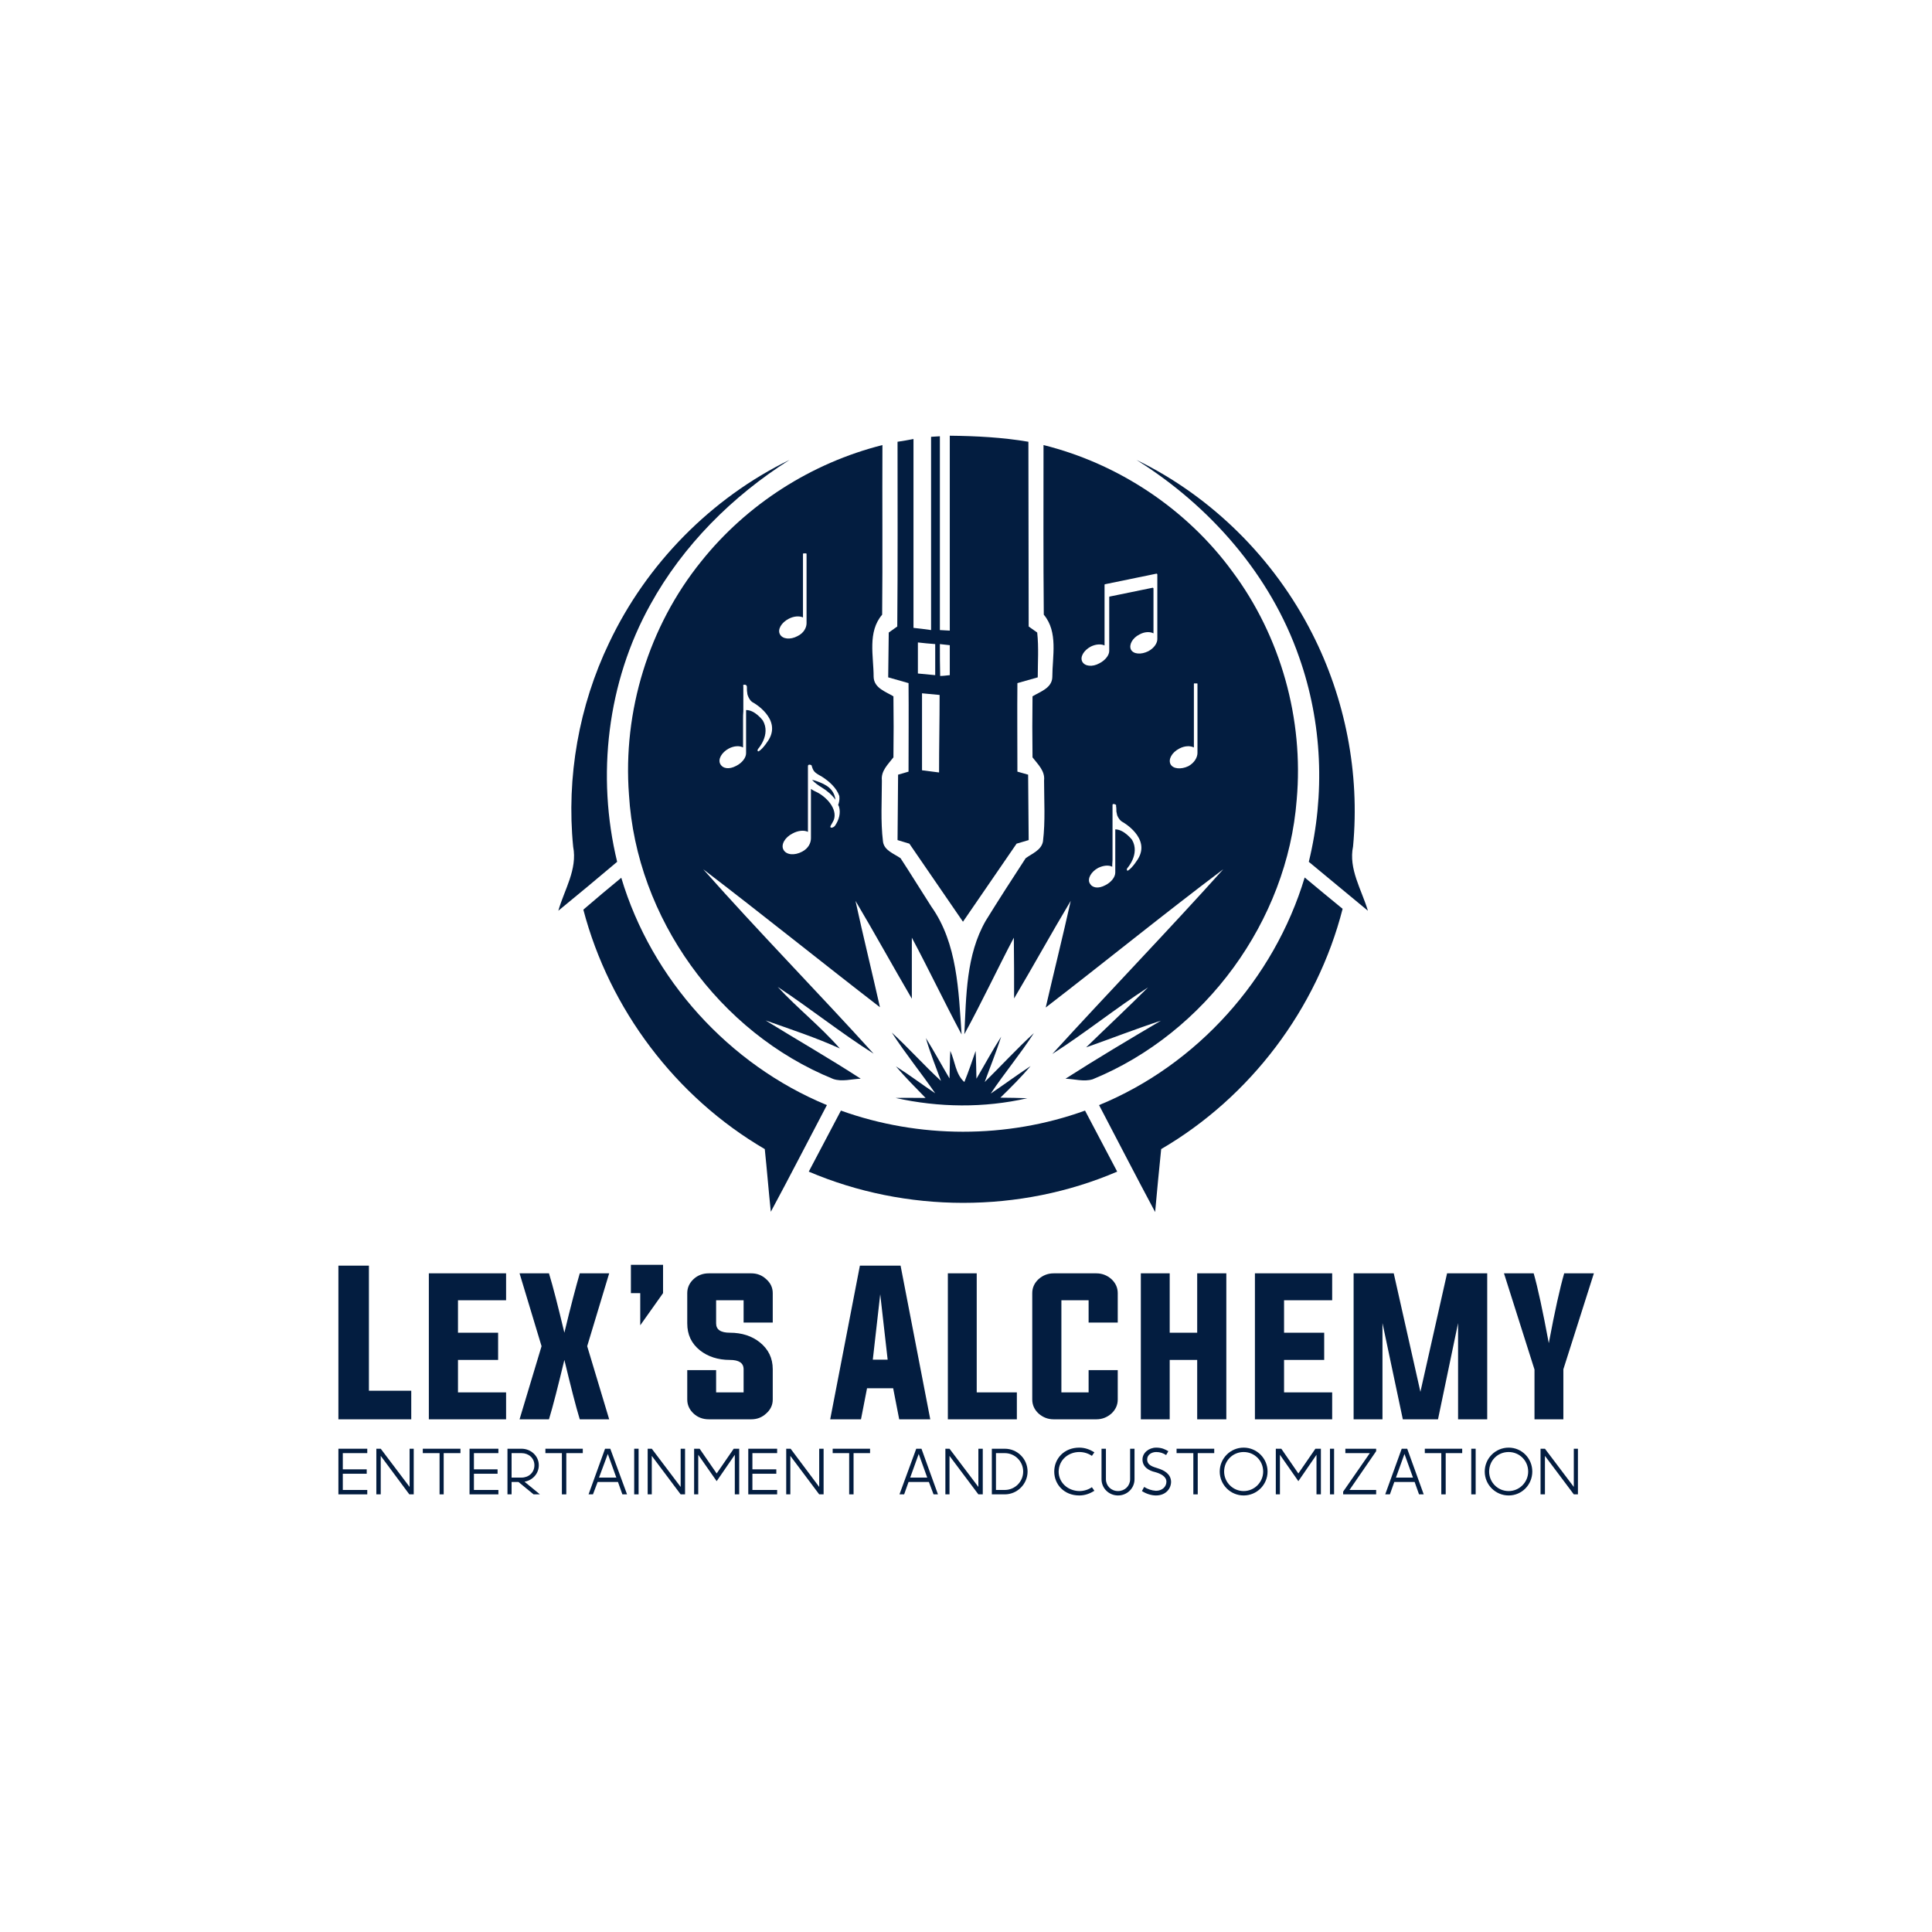 <svg xmlns="http://www.w3.org/2000/svg" xml:space="preserve" width="7in" height="7in" version="1.1" style="shape-rendering:geometricPrecision; text-rendering:geometricPrecision; image-rendering:optimizeQuality; fill-rule:evenodd; clip-rule:evenodd" viewBox="0 0 7028 7028" xmlns:xlink="http://www.w3.org/1999/xlink">
 <defs>
  <style type="text/css">
   
    .fil0 {fill:none}
    .fil2 {fill:#031D40}
    .fil1 {fill:#031D40;fill-rule:nonzero}
   
  </style>
 </defs>
 <g id="Layer_x0020_1">
  <rect class="fil0" width="7028" height="7028"></rect>
  <polygon class="fil1" points="1231,5270 1231,5436 1336,5436 1336,5420 1247,5420 1247,5361 1334,5361 1334,5345 1247,5345 1247,5286 1336,5286 1336,5270"></polygon>
  <polygon id="1" class="fil1" points="1369,5270 1369,5436 1385,5436 1385,5296 1489,5436 1505,5436 1505,5270 1490,5270 1490,5409 1385,5270"></polygon>
  <polygon id="2" class="fil1" points="1538,5270 1538,5286 1599,5286 1599,5436 1614,5436 1614,5286 1675,5286 1675,5270 1615,5270 1598,5270"></polygon>
  <polygon id="3" class="fil1" points="1708,5270 1708,5436 1813,5436 1813,5420 1724,5420 1724,5361 1810,5361 1810,5345 1724,5345 1724,5286 1813,5286 1813,5270"></polygon>
  <path id="4" class="fil1" d="M1846 5270l0 90 0 20 0 17 0 16 0 23 15 0 0 -45 25 0 55 45 23 0 -56 -46c29,-5 52,-29 52,-60 0,-34 -29,-60 -63,-60l-51 0zm15 16l36 0c26,0 47,18 47,44 0,27 -21,45 -47,45l-36 0 0 -45 0 -44 0 0z"></path>
  <polygon id="5" class="fil1" points="1984,5270 1984,5286 2044,5286 2044,5436 2060,5436 2060,5286 2120,5286 2120,5270 2061,5270 2044,5270"></polygon>
  <path id="6" class="fil1" d="M2201 5270l-60 166 16 0 17 -45 74 0 16 45 17 0 -61 -166 -19 0zm10 19l31 86 -63 0 32 -86z"></path>
  <polygon id="7" class="fil1" points="2307,5270 2307,5436 2323,5436 2323,5270"></polygon>
  <polygon id="8" class="fil1" points="2356,5270 2356,5436 2371,5436 2371,5296 2476,5436 2492,5436 2492,5270 2476,5270 2476,5409 2371,5270"></polygon>
  <polygon id="9" class="fil1" points="2525,5270 2525,5436 2540,5436 2540,5292 2607,5388 2673,5292 2673,5436 2689,5436 2689,5270 2669,5270 2607,5360 2545,5270"></polygon>
  <polygon id="10" class="fil1" points="2722,5270 2722,5436 2827,5436 2827,5420 2737,5420 2737,5361 2824,5361 2824,5345 2737,5345 2737,5286 2827,5286 2827,5270"></polygon>
  <polygon id="11" class="fil1" points="2860,5270 2860,5436 2875,5436 2875,5296 2980,5436 2996,5436 2996,5270 2980,5270 2980,5409 2876,5270"></polygon>
  <polygon id="12" class="fil1" points="3029,5270 3029,5286 3089,5286 3089,5436 3105,5436 3105,5286 3165,5286 3165,5270 3105,5270 3089,5270"></polygon>
  <path id="13" class="fil1" d="M3333 5270l-61 166 17 0 16 -45 74 0 17 45 16 0 -60 -166 -19 0zm9 19l31 86 -62 0 31 -86z"></path>
  <polygon id="14" class="fil1" points="3439,5270 3439,5436 3454,5436 3454,5296 3559,5436 3575,5436 3575,5270 3559,5270 3559,5409 3454,5270"></polygon>
  <path id="15" class="fil1" d="M3608 5270l0 166 47 0c46,0 83,-38 83,-83 0,-46 -37,-83 -83,-83l-47 0zm15 16l32 0c37,0 67,30 67,67 0,37 -30,67 -67,67l-32 0 0 -134z"></path>
  <path id="16" class="fil1" d="M3926 5266c-55,0 -91,40 -91,87 0,47 36,87 91,87 21,0 39,-7 55,-17l-9 -13c-13,9 -29,14 -46,14 -43,-1 -75,-32 -75,-71 1,-45 38,-71 75,-71 17,0 33,5 46,14l9 -13c-16,-10 -34,-17 -55,-17z"></path>
  <path id="17" class="fil1" d="M4007 5270l0 111c0,33 27,59 60,59 33,0 60,-26 60,-59l0 -111 -16 0 0 111c0,24 -19,43 -44,43 -25,0 -44,-19 -44,-43l0 -111 -16 0z"></path>
  <path id="18" class="fil1" d="M4206 5266c-27,0 -50,19 -50,43 0,28 24,41 46,46 18,5 41,15 41,35 0,18 -15,33 -38,33l0 0 0 0c-16,-1 -30,-6 -43,-14l-8 15c17,11 36,16 51,16 36,0 55,-25 55,-50 -1,-29 -26,-42 -49,-49 -15,-5 -38,-10 -38,-32 0,-17 16,-27 33,-27 14,0 25,4 36,11l8 -14c-12,-7 -24,-13 -44,-13z"></path>
  <polygon id="19" class="fil1" points="4280,5270 4280,5286 4341,5286 4341,5436 4357,5436 4357,5286 4417,5286 4417,5270 4357,5270 4340,5270"></polygon>
  <path id="20" class="fil1" d="M4524 5266c-48,0 -87,39 -87,87 0,48 39,87 87,87 48,0 87,-39 87,-87 0,-48 -39,-87 -87,-87zm0 16c39,0 71,31 71,71 0,39 -32,71 -71,71 -39,0 -71,-32 -71,-71 0,-40 32,-71 71,-71z"></path>
  <polygon id="21" class="fil1" points="4641,5270 4641,5436 4656,5436 4656,5292 4723,5388 4789,5292 4789,5436 4805,5436 4805,5270 4785,5270 4723,5360 4661,5270"></polygon>
  <polygon id="22" class="fil1" points="4838,5270 4838,5436 4853,5436 4853,5270"></polygon>
  <polygon id="23" class="fil1" points="4894,5270 4894,5286 4983,5286 4886,5426 4886,5436 5006,5436 5006,5420 4909,5420 5006,5279 5006,5270 4993,5270"></polygon>
  <path id="24" class="fil1" d="M5099 5270l-60 166 17 0 16 -45 74 0 16 45 17 0 -60 -166 -20 0zm10 19l31 86 -62 0 31 -86z"></path>
  <polygon id="25" class="fil1" points="5183,5270 5183,5286 5243,5286 5243,5436 5259,5436 5259,5286 5319,5286 5319,5270 5259,5270 5243,5270"></polygon>
  <polygon id="26" class="fil1" points="5352,5270 5352,5436 5368,5436 5368,5270"></polygon>
  <path id="27" class="fil1" d="M5488 5266c-48,0 -87,39 -87,87 0,48 39,87 87,87 48,0 86,-39 86,-87 0,-48 -38,-87 -86,-87zm0 16c39,0 71,31 71,71 0,39 -32,71 -71,71 -40,0 -71,-32 -71,-71 0,-40 31,-71 71,-71z"></path>
  <polygon id="28" class="fil1" points="5604,5270 5604,5436 5620,5436 5620,5296 5725,5436 5740,5436 5740,5270 5725,5270 5725,5409 5620,5270"></polygon>
  <path class="fil1" d="M1231 5163l0 -559 111 0 0 455 154 0 0 104 -265 0zm435 -98l175 0 0 98 -281 0 0 -531 281 0 0 98 -175 0 0 118 146 0 0 99 -146 0 0 118zm387 -118c-23,95 -41,167 -56,216l-107 0 80 -266 -80 -265 107 0c15,49 33,120 56,216 23,-96 42,-167 56,-216l107 0 -80 265 80 266 -107 0c-15,-49 -33,-121 -56,-216zm359 -346l0 103 -83 117 0 -117 -34 0 0 -103 117 0zm293 129l-100 0 0 84c0,23 17,34 50,34 44,0 80,12 109,35 31,25 47,57 47,98l0 110c0,20 -8,37 -24,51 -15,14 -33,21 -54,21l-155 0c-21,0 -40,-7 -55,-21 -15,-14 -23,-31 -23,-51l0 -107 105 0 0 81 100 0 0 -84c0,-23 -17,-34 -50,-34 -43,0 -80,-12 -109,-35 -31,-25 -46,-57 -46,-98l0 -110c0,-20 8,-37 23,-51 15,-14 34,-21 55,-21l155 0c21,0 39,7 54,21 16,14 24,31 24,51l0 107 -106 0 0 -81zm470 216l54 0 -27 -238 -27 238zm-21 104l-22 113 -112 0 108 -559 148 0 108 559 -113 0 -22 -113 -95 0zm294 113l0 -531 105 0 0 433 146 0 0 98 -251 0zm512 -433l-99 0 0 335 99 0 0 -81 106 0 0 107c0,20 -8,37 -23,51 -16,14 -34,21 -55,21l-155 0c-21,0 -39,-7 -55,-21 -15,-14 -23,-31 -23,-51l0 -387c0,-20 8,-37 23,-51 16,-14 34,-21 55,-21l155 0c21,0 39,7 55,21 15,14 23,31 23,51l0 107 -106 0 0 -81zm295 217l0 216 -105 0 0 -531 105 0 0 216 100 0 0 -216 106 0 0 531 -106 0 0 -216 -100 0zm416 118l175 0 0 98 -281 0 0 -531 281 0 0 98 -175 0 0 118 146 0 0 99 -146 0 0 118zm739 -433l0 531 -106 0 0 -350 -73 350 -128 0 -74 -350 0 350 -105 0 0 -531 146 0 97 431 97 -431 146 0zm277 349l0 182 -105 0 0 -181 -111 -350 108 0c15,52 33,136 55,254 22,-118 41,-202 56,-254l108 0 -111 349z"></path>
  <path class="fil2" d="M3387 1589c8,0 24,-2 32,-2 0,235 0,470 0,705 9,1 27,1 36,2 0,-237 0,-473 0,-709 96,1 192,6 286,22l1 672 31 22c6,54 2,109 2,163 -25,7 -50,14 -74,21 -1,107 0,214 0,322l39 11 2 238c-11,3 -33,10 -44,13l-195 284 -195 -284c-11,-3 -32,-10 -43,-13l2 -238c10,-3 29,-8 38,-11 0,-108 1,-215 0,-322 -25,-7 -49,-14 -74,-21l2 -163 31 -22c2,-224 1,-448 1,-672 14,-2 44,-7 58,-10 0,229 0,458 0,687 21,2 42,5 64,8 0,-235 0,-469 0,-703zm-48 861c21,2 42,4 63,6 0,-37 0,-75 0,-113 -16,-1 -47,-4 -63,-6 0,38 0,76 0,113zm80 -107c0,39 0,78 1,116 9,0 26,-2 35,-3 0,-36 0,-73 0,-109 -9,-1 -27,-3 -36,-4zm-65 179c0,93 0,187 0,280 21,3 41,5 62,8 0,-94 2,-188 2,-282 -21,-2 -43,-4 -64,-6z"></path>
  <path class="fil2" d="M2551 2042c166,-208 401,-358 659,-423 -1,206 1,412 -1,617 -54,63 -31,151 -31,226 1,41 44,54 72,71 1,74 1,148 0,222 -19,25 -46,49 -42,84 0,74 -5,148 4,222 4,33 40,44 64,61 38,58 74,117 112,176 95,134 99,307 110,465 -62,-116 -119,-236 -181,-352 0,74 0,148 0,222 -69,-118 -135,-238 -205,-356 28,129 60,258 89,387 -215,-166 -427,-337 -643,-502 202,228 416,446 620,671 -120,-76 -231,-165 -349,-243 72,78 156,144 226,224 -88,-40 -180,-70 -270,-102 115,71 232,138 346,212 -33,1 -68,12 -100,1 -416,-169 -716,-586 -743,-1034 -23,-303 72,-613 263,-849zm439 823c-13,-8 -26,-17 -36,-28 3,1 7,1 15,4 38,13 64,29 70,67 0,0 0,1 0,1 -13,-18 -31,-33 -49,-44zm-56 -598l0 -252c0,-1 -1,-2 -2,-2l-9 0c-1,0 -2,1 -2,2l0 231c-13,-6 -33,-5 -52,5 -27,14 -41,39 -32,56 9,18 38,21 64,7 23,-11 33,-31 33,-47zm-192 290c-11,-5 -17,-15 -21,-25 -2,-5 -3,-9 -3,-14 -1,-2 -1,-16 -1,-18 0,-2 0,-4 -1,-5 -1,-4 -7,-5 -10,-4 -3,0 -3,3 -2,5 0,3 0,18 0,21 0,6 0,12 0,19 0,8 0,16 0,24 0,9 0,18 0,27 -1,10 -1,20 -1,30 0,9 0,19 0,29 0,9 0,18 0,26 0,8 0,15 0,23 0,5 0,10 0,16 0,2 0,5 0,7 0,0 0,1 0,1 -13,-7 -33,-6 -52,4 -26,14 -40,39 -31,56 9,17 32,21 58,7 22,-11 36,-30 36,-46l0 -157c32,-1 61,38 61,38 30,52 -18,104 -18,104 -4,10 3,8 3,8 17,-10 37,-43 37,-43 45,-76 -55,-133 -55,-133zm310 377c-1,-2 -2,-4 -3,-6 7,-18 4,-33 4,-33 -10,-29 -37,-53 -62,-69 -22,-13 -31,-16 -37,-36 -1,-2 -1,-3 -1,-5 0,0 -1,0 -1,0 0,0 0,-1 0,-1 0,0 0,0 0,0 -2,-2 -7,-3 -10,-2 -3,1 -3,4 -3,6 0,1 0,1 0,2l0 236c-14,-7 -36,-5 -56,6 -28,14 -43,41 -33,59 10,19 40,22 68,7 23,-12 32,-32 32,-49l0 -179c7,4 7,5 18,10 37,17 80,62 65,103 -2,5 -8,15 -11,20 -6,12 10,9 16,0 14,-21 21,-45 14,-69z"></path>
  <path class="fil2" d="M3796 1619c273,68 521,233 687,460 176,236 260,537 234,830 -34,441 -332,849 -742,1017 -32,10 -66,-1 -99,-2 114,-73 230,-142 347,-211 -92,30 -181,65 -272,97 75,-73 151,-144 225,-218 -119,77 -229,166 -348,242 206,-226 418,-445 622,-672 -218,164 -429,336 -646,503 30,-130 62,-258 91,-388 -70,117 -136,237 -206,355 0,-73 0,-147 -1,-221 -61,116 -117,236 -180,351 7,-139 6,-288 78,-413 47,-76 96,-152 145,-227 23,-17 57,-29 63,-61 9,-74 4,-148 4,-222 4,-35 -23,-59 -42,-84 -1,-74 -1,-148 0,-222 28,-17 71,-30 72,-70 0,-75 22,-164 -31,-227 -2,-205 -1,-412 -1,-617zm400 470l0 0 -175 36c-2,0 -3,1 -3,2l0 221c-12,-6 -32,-5 -50,4 -26,14 -40,38 -31,55 9,17 37,20 62,6 22,-11 36,-30 36,-45l0 -195c0,-2 0,-3 2,-3l156 -32c1,0 3,1 3,3l0 163c-13,-7 -33,-6 -51,4 -26,13 -39,38 -31,55 9,17 37,19 63,6 21,-11 34,-30 33,-46l0 0 0 -233c0,-2 -2,-4 -4,-3l-10 2zm-111 902c-10,-5 -17,-15 -21,-25 -1,-5 -2,-9 -3,-14 0,-2 0,-16 -1,-18 0,-2 0,-4 0,-5 -1,-3 -8,-5 -11,-4 -2,0 -2,3 -2,5 0,3 0,18 0,21 0,7 0,13 0,19 0,8 0,16 0,24 0,9 0,18 0,28 0,9 0,19 0,29 0,10 0,19 0,29 0,9 0,18 0,27 0,7 0,15 0,22 0,5 -1,11 -1,16 0,2 0,5 0,8 0,0 0,0 0,0 -13,-7 -32,-5 -51,4 -26,14 -40,39 -31,56 9,17 31,21 57,7 22,-11 36,-30 36,-46l0 -157c32,0 61,38 61,38 30,52 -18,104 -18,104 -3,10 3,8 3,8 17,-10 37,-43 37,-43 46,-76 -55,-133 -55,-133zm271 -252l0 -251c0,-2 -1,-2 -2,-2l-9 0c-2,0 -2,0 -2,2l0 231c-14,-7 -34,-6 -53,4 -27,14 -41,39 -32,57 9,17 38,20 65,7 22,-12 33,-32 33,-48z"></path>
  <path class="fil2" d="M2216 2338c136,-287 371,-526 656,-665 -207,131 -387,310 -506,526 -157,282 -197,623 -121,936 -71,60 -142,119 -214,178 22,-77 70,-150 54,-233 -25,-253 21,-513 131,-742z"></path>
  <path class="fil2" d="M4134 1673c274,133 501,359 639,631 121,237 174,509 149,775 -17,82 31,157 54,234 -72,-59 -143,-119 -215,-178 60,-245 49,-506 -35,-744 -104,-300 -325,-551 -592,-718z"></path>
  <path class="fil2" d="M2122 3309c45,-39 92,-78 138,-116 110,369 392,680 748,827 -68,129 -135,260 -204,388 -8,-76 -14,-152 -22,-228 -324,-189 -565,-509 -660,-871z"></path>
  <path class="fil2" d="M4746 3192c46,38 91,76 138,114 -93,364 -336,685 -660,874 -8,76 -15,153 -22,229 -69,-129 -136,-259 -204,-389 356,-146 637,-459 748,-828z"></path>
  <path class="fil2" d="M3244 3756c62,57 117,119 179,176 -19,-52 -40,-103 -55,-156 30,48 57,98 86,147 1,-33 1,-66 3,-100 17,37 19,85 51,113 15,-37 28,-75 41,-113 2,34 2,67 3,101 30,-51 58,-103 90,-153 -18,56 -40,110 -60,165 60,-59 117,-121 179,-178 -49,76 -107,145 -157,220 49,-33 96,-68 145,-100 -34,40 -72,78 -110,115 33,0 65,1 98,2 -157,36 -322,34 -479,-1 37,-1 73,0 109,0 -37,-38 -74,-75 -108,-115 49,31 95,66 143,98 -51,-74 -109,-145 -158,-221z"></path>
  <path class="fil2" d="M3059 4040c284,102 603,103 888,0 39,74 78,148 117,222 -354,152 -768,151 -1122,0 39,-74 78,-148 117,-222z"></path>
 </g>
</svg>
